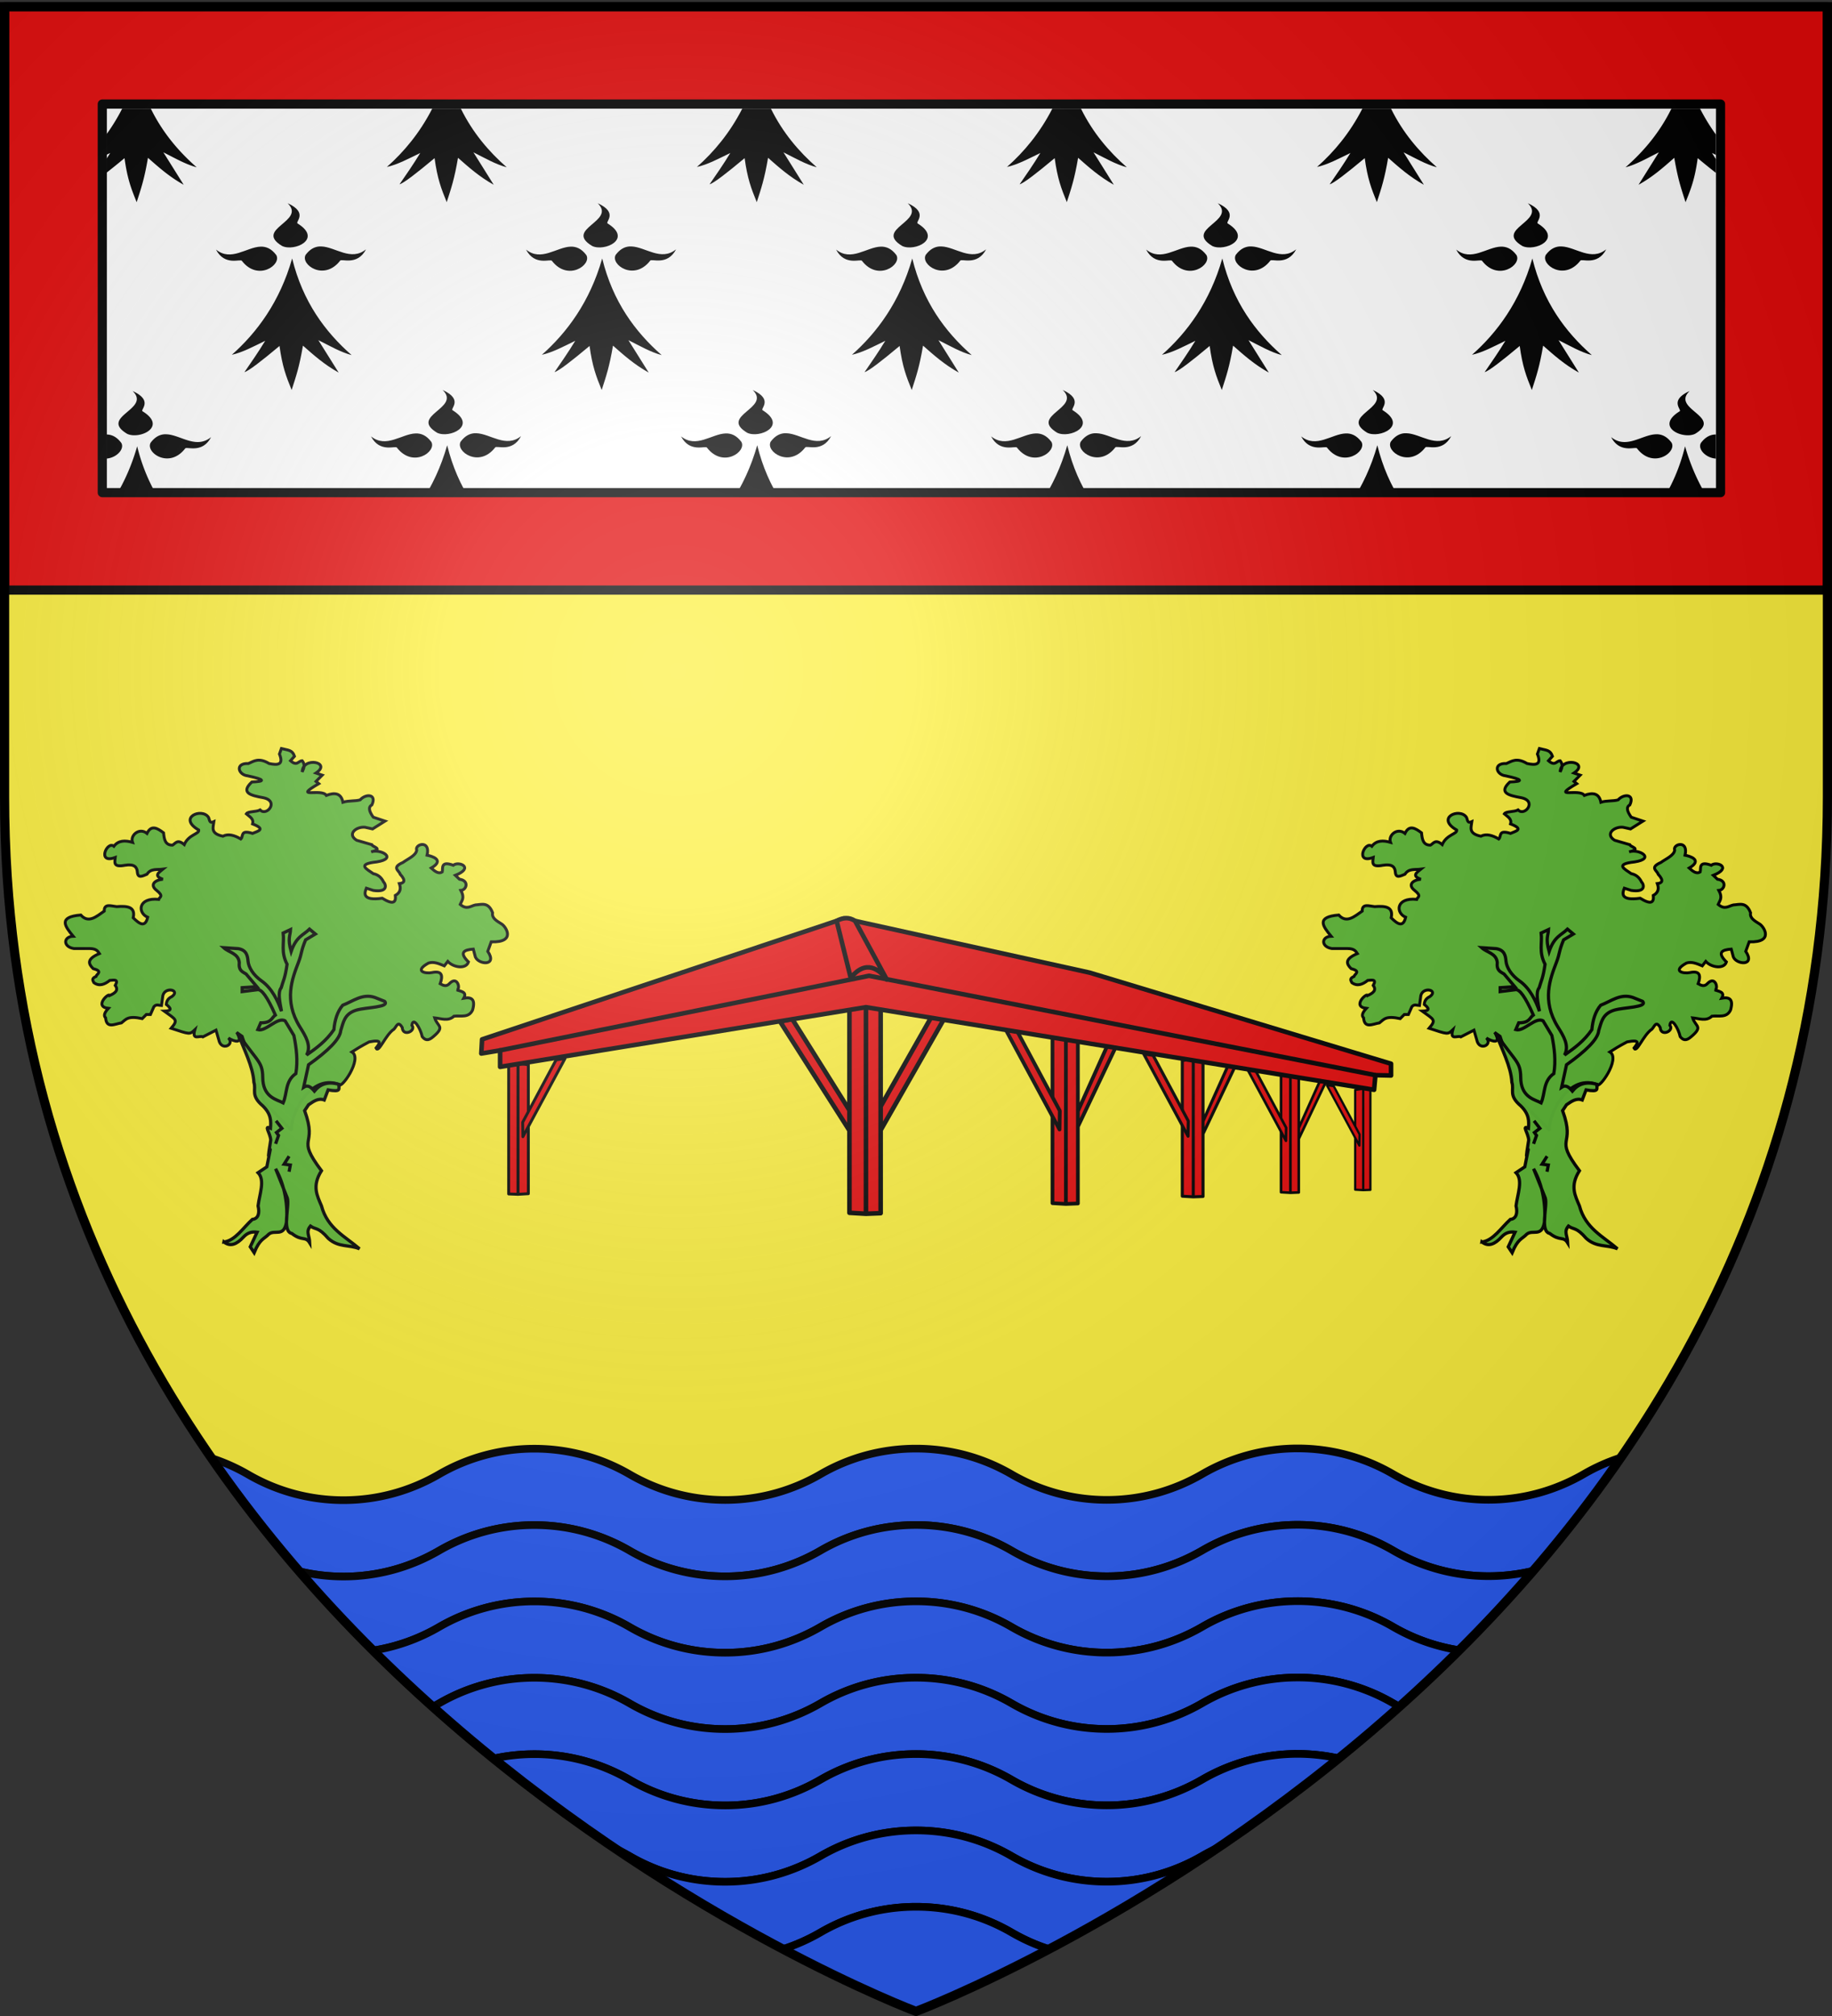 <svg xmlns="http://www.w3.org/2000/svg" xmlns:xlink="http://www.w3.org/1999/xlink" width="600" height="660" version="1.0"><rect width="100%" height="100%" fill="#333333" stroke="none"/><desc>Flag of Canton of Valais (Wallis)</desc><defs><g id="c"><path id="b" d="M0 0v1h.5z" transform="rotate(18 3.157 -.5)"/><use xlink:href="#b" width="810" height="540" transform="scale(-1 1)"/></g><g id="d"><use xlink:href="#c" width="810" height="540" transform="rotate(72)"/><use xlink:href="#c" width="810" height="540" transform="rotate(144)"/></g><g id="g"><path id="f" d="M0 0v1h.5z" transform="rotate(18 3.157 -.5)"/><use xlink:href="#f" width="810" height="540" transform="scale(-1 1)"/></g><g id="h"><use xlink:href="#g" width="810" height="540" transform="rotate(72)"/><use xlink:href="#g" width="810" height="540" transform="rotate(144)"/></g><g id="j"><path id="i" d="M0 0v1h.5z" transform="rotate(18 3.157 -.5)"/><use xlink:href="#i" width="810" height="540" transform="scale(-1 1)"/></g><g id="k"><use xlink:href="#j" width="810" height="540" transform="rotate(72)"/><use xlink:href="#j" width="810" height="540" transform="rotate(144)"/></g><path id="e" d="M2.922 27.673c0-5.952 2.317-9.844 5.579-11.013 1.448-.519 3.307-.273 5.018 1.447 2.119 2.129 2.736 7.993-3.483 9.121.658-.956.619-3.081-.714-3.787-.99-.524-2.113-.253-2.676.123-.824.552-1.729 2.106-1.679 4.108z"/><path id="l" d="M2.922 27.673c0-5.952 2.317-9.844 5.579-11.013 1.448-.519 3.307-.273 5.018 1.447 2.119 2.129 2.736 7.993-3.483 9.121.658-.956.619-3.081-.714-3.787-.99-.524-2.113-.253-2.676.123-.824.552-1.729 2.106-1.679 4.108z"/><radialGradient xlink:href="#a" id="r" cx="221.445" cy="226.331" r="300" fx="221.445" fy="226.331" gradientTransform="matrix(1.353 0 0 1.349 -77.63 -85.747)" gradientUnits="userSpaceOnUse"/><linearGradient id="a"><stop offset="0" style="stop-color:white;stop-opacity:.314"/><stop offset=".19" style="stop-color:white;stop-opacity:.251"/><stop offset=".6" style="stop-color:#6b6b6b;stop-opacity:.125"/><stop offset="1" style="stop-color:black;stop-opacity:.125"/></linearGradient></defs><g style="display:inline"><path d="M300 658.5s298.5-112.32 298.5-397.772V2.176H1.5v258.552C1.5 546.18 300 658.5 300 658.5" style="fill:#fcef3c;fill-opacity:1;fill-rule:evenodd;stroke:none;stroke-width:1px;stroke-linecap:butt;stroke-linejoin:miter;stroke-opacity:1"/><path d="M1.5 2.176h597v191H1.5z" style="opacity:1;fill:#e20909;fill-opacity:1;stroke:none;stroke-width:1.5;stroke-linecap:butt;stroke-linejoin:round;stroke-miterlimit:4;stroke-dasharray:none;stroke-opacity:1"/><path d="M33.5 34.073h530v127.206h-530z" style="opacity:1;fill:#fff;fill-opacity:1;stroke:none;stroke-width:1.5;stroke-linecap:butt;stroke-linejoin:round;stroke-miterlimit:4;stroke-dasharray:none;stroke-opacity:1"/><path d="M33.5 34.073h529.8v450.944H33.5z" style="fill:none;fill-opacity:1;fill-rule:nonzero;stroke:none;stroke-width:6.203;stroke-linecap:round;stroke-linejoin:round;stroke-miterlimit:4;stroke-dasharray:none;stroke-opacity:1"/><path id="p" d="M141.558 35.568c-4.065 7.938-9.285 14.174-14.846 19.088 3.405-.722 7.226-2.772 10.927-4.57-2.263 3.73-4.524 6.959-6.788 10.25 1.352-.355 5.655-3.69 11.48-8.562.912 6.699 2.128 9.87 3.973 14.412 1.468-4.535 2.532-7.627 3.697-14.52 3.512 3.083 6.949 6.175 11.7 8.82l-6.65-10.613c3.444 1.704 7.247 3.94 10.9 4.89-5.869-5.15-11.145-11.326-15.012-19.195z" style="fill:#000;fill-opacity:1;fill-rule:evenodd;stroke:none;display:inline"/><path id="m" d="M94.193 66.528c6.22 5.97-11.172 8.356-1.794 14.006 4 1.919 13.313-2.24 5.105-7.345-1.06-.437 3.72-3.46-3.311-6.661m10.402 14.156c-1.556.113-3.082.858-4.497 2.754-1.776 3.179 6.031 8.7 11.286 1.922.371-.828 5.613 1.813 8.498-3.737-4.946 4.022-10.03-.78-14.624-.94-.225-.007-.44-.016-.663 0m-19.26.064c-4.594.159-9.65 4.982-14.597.96 2.885 5.55 8.127 2.888 8.499 3.716 5.254 6.778 13.033 1.278 11.258-1.9-1.618-2.168-3.363-2.838-5.16-2.776m10.348 3.864c-4.045 14.222-11.566 24.298-19.757 31.537 3.405-.723 7.226-2.772 10.927-4.57-2.264 3.73-4.525 6.958-6.788 10.249 1.35-.354 5.654-3.689 11.479-8.562.913 6.7 2.129 9.87 3.973 14.412 1.468-4.535 2.532-7.626 3.698-14.519 3.511 3.082 6.948 6.175 11.7 8.818l-6.65-10.611c3.443 1.703 7.246 3.939 10.899 4.89-8.66-7.6-15.985-17.42-19.481-31.644" style="fill:#000;fill-opacity:1;fill-rule:evenodd;stroke:none;display:inline"/><use xlink:href="#m" width="600" height="660" style="display:inline" transform="translate(50.773 61.15)"/><use xlink:href="#m" width="600" height="660" style="display:inline" transform="translate(101.545)"/><use xlink:href="#m" width="600" height="660" style="display:inline" transform="translate(152.317 61.15)"/><use xlink:href="#m" width="600" height="660" style="display:inline" transform="translate(203.09)"/><use xlink:href="#m" width="600" height="660" style="display:inline" transform="translate(253.863 61.15)"/><use xlink:href="#m" width="600" height="660" style="display:inline" transform="translate(304.635)"/><use xlink:href="#m" width="600" height="660" style="display:inline" transform="translate(355.408 61.15)"/><use xlink:href="#m" width="600" height="660" style="display:inline" transform="translate(406.18)"/><use xlink:href="#n" width="600" height="660" style="display:inline" transform="matrix(-1 0 0 1 596.8 0)"/><use xlink:href="#o" width="600" height="660" style="display:inline" transform="matrix(-1 0 0 1 596.8 0)"/><use xlink:href="#p" width="600" height="660" style="display:inline" transform="translate(101.545)"/><use xlink:href="#p" width="600" height="660" style="display:inline" transform="translate(203.09)"/><use xlink:href="#p" width="600" height="660" style="display:inline" transform="translate(304.635)"/><path id="n" d="M43.434 128.02c6.22 5.97-11.172 8.356-1.794 14.007 4 1.918 13.313-2.24 5.105-7.345-1.06-.437 3.72-3.46-3.311-6.662m10.403 14.156c-1.556.113-3.083.858-4.498 2.754-1.776 3.18 6.031 8.7 11.286 1.922.371-.827 5.614 1.814 8.499-3.737-4.947 4.022-10.032-.78-14.625-.939-.225-.008-.44-.016-.662 0m-19.013.064v7.9c3.394-.249 6.019-3.143 4.912-5.124-1.542-2.066-3.203-2.768-4.911-2.776m10.1 3.865c-2.362 8.304-5.926 15.187-10.1 20.924v6.662c.42-.207.852-.416 1.27-.62-.42.691-.85 1.348-1.27 2.008v4.505a227 227 0 0 0 5.96-4.826c.914 6.7 2.13 9.87 3.974 14.413 1.469-4.536 2.532-7.627 3.698-14.52 3.511 3.083 6.949 6.175 11.7 8.819l-6.65-10.612c3.444 1.704 7.247 3.94 10.899 4.89-8.66-7.6-15.985-17.42-19.481-31.643" style="fill:#000;fill-opacity:1;fill-rule:evenodd;stroke:none;stroke-width:1px;stroke-linecap:butt;stroke-linejoin:miter;stroke-opacity:1;display:inline"/><path id="o" d="M40.012 35.568a64 64 0 0 1-5.187 8.476v6.662c.42-.207.851-.416 1.269-.62-.42.691-.85 1.348-1.27 2.008v4.505a227 227 0 0 0 5.96-4.825c.914 6.699 2.13 9.87 3.974 14.412 1.469-4.535 2.532-7.627 3.698-14.52 3.511 3.083 6.949 6.175 11.7 8.82l-6.65-10.613c3.444 1.704 7.247 3.94 10.899 4.89-5.868-5.15-11.145-11.326-15.011-19.195z" style="fill:#000;fill-opacity:1;fill-rule:evenodd;stroke:none;display:inline"/><path d="M1.5 2.188v191h597v-191zm32 31.875h530V161.28h-530z" style="opacity:1;fill:#e20909;fill-opacity:1;stroke:#000;stroke-width:3;stroke-linecap:butt;stroke-linejoin:round;stroke-miterlimit:4;stroke-dasharray:none;stroke-opacity:1"/><path d="M425 474.188a62.1 62.1 0 0 0-31.25 8.406c-9.203 5.335-19.854 8.437-31.25 8.437a62.1 62.1 0 0 1-31.25-8.406c-9.203-5.335-19.854-8.375-31.25-8.375-11.392 0-22.05 3.043-31.25 8.375-9.203 5.335-19.854 8.438-31.25 8.438-11.392 0-22.05-3.044-31.25-8.375A62.06 62.06 0 0 0 175 474.28a62.1 62.1 0 0 0-31.25 8.406c-9.203 5.336-19.854 8.438-31.25 8.438a62.1 62.1 0 0 1-31.25-8.406 62.4 62.4 0 0 0-11.969-5.344C78.347 490.493 87.993 502.83 98 514.406a62.3 62.3 0 0 0 14.5 1.719c11.396 0 22.047-3.102 31.25-8.437A62.1 62.1 0 0 1 175 499.28a62.06 62.06 0 0 1 31.25 8.406c9.2 5.332 19.858 8.375 31.25 8.375 11.396 0 22.047-3.102 31.25-8.437 9.2-5.332 19.858-8.375 31.25-8.375 11.396 0 22.047 3.04 31.25 8.375a62.1 62.1 0 0 0 31.25 8.406c11.396 0 22.047-3.102 31.25-8.437a62.1 62.1 0 0 1 31.25-8.406 62.06 62.06 0 0 1 31.25 8.406A62.1 62.1 0 0 0 487.5 516c5.052 0 9.958-.606 14.656-1.75a434 434 0 0 0 28.688-37.062 62.4 62.4 0 0 0-12.094 5.375c-9.203 5.335-19.854 8.437-31.25 8.437a62.1 62.1 0 0 1-31.25-8.406 62.06 62.06 0 0 0-31.25-8.406z" style="fill:#2b5df2;fill-opacity:1;stroke:#000;stroke-width:2.5;stroke-miterlimit:4;stroke-dasharray:none;stroke-opacity:1"/><path d="M425 499.188a62.1 62.1 0 0 0-31.25 8.406c-9.203 5.335-19.854 8.437-31.25 8.437a62.1 62.1 0 0 1-31.25-8.406c-9.203-5.335-19.854-8.375-31.25-8.375-11.392 0-22.05 3.043-31.25 8.375-9.203 5.335-19.854 8.438-31.25 8.438-11.392 0-22.05-3.044-31.25-8.375A62.06 62.06 0 0 0 175 499.28a62.1 62.1 0 0 0-31.25 8.406c-9.203 5.336-19.854 8.438-31.25 8.438-4.995 0-9.849-.607-14.5-1.719a473 473 0 0 0 24.188 25.938 62.3 62.3 0 0 0 21.562-7.657 62.1 62.1 0 0 1 31.25-8.406 62.07 62.07 0 0 1 31.25 8.407c9.2 5.331 19.858 8.374 31.25 8.375 11.396 0 22.047-3.103 31.25-8.438 9.2-5.332 19.858-8.375 31.25-8.375 11.396 0 22.047 3.04 31.25 8.375a62.1 62.1 0 0 0 31.25 8.406c11.396 0 22.047-3.102 31.25-8.437a62.1 62.1 0 0 1 31.25-8.407 62.07 62.07 0 0 1 31.25 8.407 62.1 62.1 0 0 0 21.656 7.656 473 473 0 0 0 24.25-26A62 62 0 0 1 487.5 516a62.1 62.1 0 0 1-31.25-8.406 62.06 62.06 0 0 0-31.25-8.406z" style="fill:#2b5df2;fill-opacity:1;stroke:#000;stroke-width:2.5;stroke-miterlimit:4;stroke-dasharray:none;stroke-opacity:1"/><path d="M425 524.188a62.1 62.1 0 0 0-31.25 8.406c-9.203 5.335-19.854 8.437-31.25 8.437a62.1 62.1 0 0 1-31.25-8.406c-9.203-5.335-19.854-8.375-31.25-8.375-11.392 0-22.05 3.043-31.25 8.375-9.203 5.335-19.854 8.438-31.25 8.438-11.392 0-22.05-3.044-31.25-8.375A62.07 62.07 0 0 0 175 524.28a62.1 62.1 0 0 0-31.25 8.407 62.3 62.3 0 0 1-21.562 7.656c6.47 6.44 13.024 12.562 19.593 18.437a64 64 0 0 0 1.969-1.093A62.1 62.1 0 0 1 175 549.28a62.07 62.07 0 0 1 31.25 8.407c9.2 5.331 19.858 8.374 31.25 8.375 11.396 0 22.047-3.103 31.25-8.438 9.2-5.332 19.858-8.375 31.25-8.375 11.396 0 22.047 3.04 31.25 8.375a62.1 62.1 0 0 0 31.25 8.406c11.396 0 22.047-3.102 31.25-8.437a62.1 62.1 0 0 1 31.25-8.407 62.07 62.07 0 0 1 31.25 8.407c.667.386 1.35.762 2.031 1.125 6.579-5.886 13.145-12.017 19.625-18.469a62.1 62.1 0 0 1-21.656-7.656 62.07 62.07 0 0 0-31.25-8.407z" style="fill:#2b5df2;fill-opacity:1;stroke:#000;stroke-width:2.5;stroke-miterlimit:4;stroke-dasharray:none;stroke-opacity:1"/><path d="M425 549.188a62.1 62.1 0 0 0-31.25 8.406c-9.203 5.335-19.854 8.437-31.25 8.437a62.1 62.1 0 0 1-31.25-8.406c-9.203-5.335-19.854-8.375-31.25-8.375-11.392 0-22.05 3.043-31.25 8.375-9.203 5.335-19.854 8.438-31.25 8.438-11.392 0-22.05-3.044-31.25-8.375A62.07 62.07 0 0 0 175 549.28a62.1 62.1 0 0 0-31.25 8.407q-.974.563-1.969 1.093a534 534 0 0 0 19.906 16.938A62.3 62.3 0 0 1 175 574.28a62.07 62.07 0 0 1 31.25 8.407c9.2 5.331 19.858 8.374 31.25 8.375 11.396 0 22.047-3.103 31.25-8.438 9.2-5.332 19.858-8.375 31.25-8.375 11.396 0 22.047 3.04 31.25 8.375a62.1 62.1 0 0 0 31.25 8.406c11.396 0 22.047-3.102 31.25-8.437a62.1 62.1 0 0 1 31.25-8.407c4.607 0 9.089.52 13.406 1.47a534 534 0 0 0 19.875-16.938 63 63 0 0 1-2.031-1.125 62.07 62.07 0 0 0-31.25-8.407z" style="fill:#2b5df2;fill-opacity:1;stroke:#000;stroke-width:2.5;stroke-miterlimit:4;stroke-dasharray:none;stroke-opacity:1"/><path d="M425 574.188a62.1 62.1 0 0 0-31.25 8.406c-9.203 5.335-19.854 8.437-31.25 8.437a62.1 62.1 0 0 1-31.25-8.406c-9.203-5.335-19.854-8.375-31.25-8.375-11.392 0-22.05 3.043-31.25 8.375-9.203 5.335-19.854 8.438-31.25 8.438-11.392 0-22.05-3.044-31.25-8.375A62.07 62.07 0 0 0 175 574.28c-4.573 0-9.023.501-13.312 1.438a571 571 0 0 0 39.812 29.468 63 63 0 0 1 4.75 2.5c9.2 5.332 19.858 8.375 31.25 8.375 11.396 0 22.047-3.102 31.25-8.437 9.2-5.332 19.858-8.375 31.25-8.375 11.396 0 22.047 3.04 31.25 8.375a62.1 62.1 0 0 0 31.25 8.406c11.396 0 22.047-3.102 31.25-8.437a63 63 0 0 1 5.125-2.657 571 571 0 0 0 39.531-29.28 62.4 62.4 0 0 0-13.406-1.47z" style="fill:#2b5df2;fill-opacity:1;stroke:#000;stroke-width:2.5;stroke-miterlimit:4;stroke-dasharray:none;stroke-opacity:1"/><path d="M300 599.25c-11.392 0-22.05 3.043-31.25 8.375-9.203 5.335-19.854 8.438-31.25 8.438-11.392 0-22.05-3.044-31.25-8.375a63 63 0 0 0-4.75-2.5c20.324 13.72 39.21 24.651 54.906 32.937a63 63 0 0 0 12.344-5.5c9.2-5.332 19.858-8.375 31.25-8.375 11.396 0 22.047 3.04 31.25 8.375 3.876 2.246 8.005 4.118 12.344 5.5 15.794-8.337 34.81-19.345 55.281-33.187a63 63 0 0 0-5.125 2.656c-9.203 5.335-19.854 8.437-31.25 8.437a62.1 62.1 0 0 1-31.25-8.406c-9.203-5.335-19.854-8.375-31.25-8.375z" style="fill:#2b5df2;fill-opacity:1;stroke:#000;stroke-width:2.5;stroke-miterlimit:4;stroke-dasharray:none;stroke-opacity:1"/><path d="M300 624.25c-11.392 0-22.05 3.043-31.25 8.375a63 63 0 0 1-12.344 5.5C282.676 651.992 300 658.5 300 658.5s17.33-6.511 43.594-20.375c-4.34-1.382-8.468-3.254-12.344-5.5-9.203-5.335-19.854-8.375-31.25-8.375z" style="fill:#2b5df2;fill-opacity:1;stroke:#000;stroke-width:2.5;stroke-miterlimit:4;stroke-dasharray:none;stroke-opacity:1"/></g><use xlink:href="#q" width="600" height="660" style="display:inline" transform="translate(-412)"/><g id="q" style="display:inline"><path d="M1716.119 242.004c3.253.829 5.075.603 6.103 3.596l-1.869 2.08c3.095 2.751 3.66.037 5.463 0 1.566 1.989.702 3.584 0 5.206.149-7.319 13.957-4.499 6.428.52l2.889.996-2.89 2.909 1.286 1.041c-12.545 7.347 1.374 2.005 3.535 5.467 4.068-1.534 6.917-.951 7.713 3.196 2.678-.858 5.883-.433 8.034-1.114 2.586-2.9 7.88-2.852 5.463 2.343-1.898 1.053-1.19 3.162.643 5.726l5.463 1.823-5.785 3.644-3.535-.781c-4.114-.379-8.485 3.189-3.886 6.06l7.073 2.055c.253 1.094 5.68 1.908-.294 3.338 4.425-1.567 12.54 3.124 2.57 4.686-9.551 1.04-4.642 3.334-1.606 5.466 2.364.484 3.86 1.906 4.82 3.905.776.56 2.755 5.02-4.82 3.904l-3.214-1.04c-.834 2.115-2.242 6.027 7.391 4.685 5.241 3.244 6.46 1.872 6.106-1.302 2.494-1.404 2.642-3.352 1.872-5.512 2.046-.239 3.312-1.207.378-4.38-.43-1.722-4.221-3.056 1.285-5.466 2.49-1.796 6.075-3.238 6.428-5.726-1.12-2.78 6.554-5.054 4.82 2.342 2.05.394 8.491 2.148 1.928 5.987 1.714 1.552 3.428 2.882 5.142 1.822.445-1.462-1.034-5.395 5.142-3.123 2.543-2.08 10.013 1.08.964 4.685l1.928 1.822c4.565.596 3.38 4.963.643 5.207 1.921 3.538.4 4.753-.321 6.507 3.06 2.654 4.871.75 7.07.26 2.904-.16 6.018-1.596 8.034 3.645-.491 2.498 1.948 3.81 4.178 5.206 2.059 1.203 6.902 8.707-4.82 8.33l-1.608 4.425c4.686 6.99-4.326 6.236-5.784 2.603l-.964-3.644c-4.302.33-6.773 1.518-2.25 5.987-1.12 3.477-7.04 2.618-9.64-.26l-1.608 2.082c-2.463-1.012-4.927-2.13-7.391-1.302-7.047 3.91-1.161 5.04 1.607 4.425 4.657-.995 5.27 1.284 3.856 5.207 1.5.852 3 1.497 4.5-.26 3.643-3.59 5.137 2.916 3.213 3.123 1.984.706 4.943.935 3.273 3.856 3.699-.662 5.534.528 4.118 5.515-1.818 3.854-5.577 2.469-8.677 2.863-2.652 2.506-5.91 1.093-8.998.781 1.275 4.101 5.072 3.947-.642 8.755-2.566 2.298-3.967 1.453-5.142 0-.845-3.905-4.238-9.567-4.82-5.301 2.149 2.633-4.248 5.535-4.5 1.04-1.987-3.435-2.733-.331-3.856.782-4.035 2.622-7.124 11.456-8.356 8.78 1.565-2.021 3.419-4.16-3.213-2.863-3.918 2.064-5.937 3.359-8.034 4.686 5.242 3.101-5.445 18.164-6.102 15.067-14.538-5.411-23.514 17.392-21.853 21.561l-12.859-12.997-10.284-30.92-2.57-1.822c3.479 5.763-1.351 4.258-3.857 2.603 3.126 3.177-3.44 6.354-4.499.781l-1.285-4.425-6.106 3.124c-1.44-.834-5.247 1.954-3.74-3.312-2.425 2.298-2.31 2.177-11.043-.688 3.396-3.992 2.287-3.983-3.214-7.975 3.97-.132 3.025-1.488.964-3.123.11-1.82 1.058-2.961 2.571-3.644 4.187-3.015-3.037-4.844-4.178-.521l-.642 4.685c-1.179-.025-2.357-.828-3.535.521l-1.607 3.644h-1.928l-1.899 1.914c-6.821-1.454-7.534.333-9.67 1.99-3.028.438-6.987 2.887-7.392-2.342-1.111-1.06-.407-2.609 1.286-4.425-6.963-.79.319-7.52.642-5.987 2.523-1.128 4.231-2.433 2.571-4.686 1.744-3.15-.73-2.458-2.57-2.342-2.464 1.96-4.928 2.856-7.392 1.04-.438-.954-1.294-1.908.964-2.862.383-1.215 3.45-2.43-1.285-3.645-2.219-2.2-3.217-4.454 2.892-7.028-.741-1.15-1.474-2.303-4.5-2.343h-7.39c-5.142-.81-4.962-5.565-.322-5.726-3.8-4.6-7.272-9.004 3.535-9.892 3.642 4.057 7.284.69 10.927-1.822-.085-3.683 3.216-2.34 5.784-2.083 4.816-.362 8.9-.042 7.713 5.206 2.972 2.985 5.63 4.637 6.748-.26-4.727-1.99-4.644-9.292 5.142-8.33.303-1.107 2.579-1.327-.964-4.165-3.283-2.523-1.055-4.81 2.892-5.206-4.423-1.561-1.91-3.123 0-4.685-2.611.36-5.637-.451-7.39 2.343-2.023.816-4.28 2.156-4.5-1.042-.17-2.306-1.423-3.834-5.785-3.123-5.636 1.105-4.73-1.459-4.499-3.645-8.722 3.25-3.834-7.916-.642-5.206 2.089-2.776 5.19-2.82 8.676-1.822-1.193-3.298 3.177-7.06 6.75-4.165 1.981-4.139 4.809-2.46 7.712-.26.29 2.929.678 5.768 4.178 5.727 1.44-.857 2.272-2.948 5.463-.26 2.041-4.733 7.05-4.882 6.748-6.768-9.958-5.776 1.397-10.502 4.5-5.988.616.987.26 3.155 2.57 2.083-.346 2.658-1.754 5.562 4.178 6.768 2.523-1.264 5.366-.46 8.356 1.301 1.347-1.181-.48-4.467 5.463-2.603 2.49-1.071 6.48-1.9 0-4.425.718-2.38-1.403-3.379-2.892-4.685.747-1.255 4.58-.795 6.427-1.822 3.01 3.218 9.164-4.238 1.285-5.727-5.526-1.014-10.624-2.187-5.141-7.289 6.371-.221 6.212-1.125-1.929-2.863-4.53-.478-6.016-6.012.322-5.727 2.593-1.105 4.805-2.89 9.64 0 3.908.818 6.929.753 4.821-4.425z" style="fill:#5ab532;fill-opacity:1;stroke:#000;stroke-width:1.35;stroke-miterlimit:4;stroke-dasharray:none;stroke-opacity:1;display:inline" transform="matrix(.703 0 0 .703 -702.272 74.931)"/><path d="M1689.342 471.794c5.234-.638 8.944-6.612 13.245-10.517 2.857-.29 3.463-3.082 2.662-6.298.681-5.492 3.354-11.979 0-15.453l4.09-2.726c4.17-21.06-1.373 7.133 1.818-12.53-.332-3.555-3.384-6.936-.117-5.453.216-3.246.45-6.49-3.636-10.453-5.777-4.897-2.9-7.321-4.09-10.907-.411-7.489-4.825-15.643-7.272-22.452 10.043 14.259 11.342 12.591 11.45 21.605.69 8.056 6.786 8.94 9.456 10.39 1.97-4.544.847-10.12 5.908-13.634.99-5.908.29-11.816-.909-17.724l-4.09-6.818c-3.559-2.05-8.972 5.168-12.726 4.09l1.364-3.18c5.154.023 4.923-2.262 6.817-3.636-3.857-8.744-6.399-11.895-8.18-11.817l-7.272.91v-1.819l6.817-.454-5-5.909c-1.573-1.047-3.584-1.439-3.18-5.453-.47-4.227-4.837-4.556-7.272-6.817l6.817.454c3.802.663 4.32 3.201 4.545 5.908.283 2.784 2.373 6.367 6.3 9.134 4.856 3.421 7.595 9.29 9.281 14.11-.755-4.228-1.87-8.743-.129-10.973.909-3.25 1.818-4.394 2.727-10.907-2.995-5.804-1.236-9.705-1.818-14.544l3.44-1.623c-.154 2.998-1.456 3.986.261 10.258 2.453-7.118 5.647-7.565 8.57-10.453l2.727 2.273-4.545 2.727c-2.284 5.49-1.645 6.037-3.315 10.417-2.936 7.697-6.952 17.716.588 30.031 2.767 4.394 5.492 8.787 3.181 13.18 4.66-3.265 9.106-6.523 12.726-11.816.407-4.505 1.607-8.415 4.09-11.362 4.837-1.863 9.21-5.582 14.998-3.636l4.545 1.818c2.548 2.85-8.76 2.733-13.18 4.09-5.696 1.727-6.039 5.834-7.272 9.544-.32 3.926-5.848 9.384-14.998 15.907l-2.272 10.453c1.987-1.32 3.524.062 5 1.818 2.6-3.197 6.166-4.656 11.361-3.181.071 2.275 1.176 3.684-4.972 2.612l-1.788 4.687c-2.813-1.035-5.035.684-7.329 2.245l-1.818 2.726c6.316 17.362-4.503 11.604 7.844 27.981-4.573 7.213-1.95 11.658 0 16.362 2.799 10.552 11.085 14.246 17.725 19.997-4.848-2.05-9.696-.468-14.543-4.832-4.725-5.45-5.718-3.916-8.322-5.753-2.244 2.708-.472 4.19-.314 7.858-2.032-3.318-3.524-.627-8.348-4.41-4.817-1.045-.972-12.687-2.105-16.496l-5.453-13.634c4.34 7.726 5.855 17.452 4.999 25.178-1.322 6.812-5.396 2.991-8.18 5.272-2.213 2.336-4.138 2.088-6.818 8.635l-1.818-2.727 3.182-6.817c-2.121-.276-4.242-.03-6.363 2.272-3.03 3.306-6.06 4.67-9.09 2.272z" style="opacity:.98;fill:#5ab532;fill-opacity:1;stroke:#000;stroke-width:1.5;stroke-miterlimit:4;stroke-dasharray:none;stroke-opacity:1" transform="matrix(.703 0 0 .703 -702.272 74.931)"/><path d="m1713.623 415.362 2.729 3.508-2.534 1.95.974 1.364-1.364 3.898M1719.702 431.863l-2.34 3.704 2.924.39-.584 3.118" style="fill:#5ab532;fill-opacity:1;stroke:#000;stroke-width:1.5;stroke-miterlimit:4;stroke-dasharray:none;stroke-opacity:1" transform="matrix(.703 0 0 .703 -702.272 74.931)"/></g><g style="display:inline"><path d="M278.204 397.05v-66.953l5.405-.762v68.032zM283.609 329.335v68.032l4.815-.19v-67.17zM288.424 370.003l20.692-36.3-4.076-.763-16.616 29.294zM278.204 370.13l-22.709-35.662 3.948-.892 18.761 29.931z" style="opacity:1;fill:#e20909;fill-opacity:1;stroke:#000;stroke-width:1.5;stroke-linecap:butt;stroke-linejoin:round;stroke-miterlimit:4;stroke-dasharray:none;stroke-opacity:1"/><path d="M344.693 393.89v-54.534l4.401-.62v55.412zM349.095 338.735v55.413l3.921-.154v-54.71zM353.016 368.86l12.855-27.02-2.865-.26-9.99 22.224z" style="opacity:1;fill:#e20909;fill-opacity:1;stroke:#000;stroke-width:1.222;stroke-linecap:butt;stroke-linejoin:round;stroke-miterlimit:4;stroke-dasharray:none;stroke-opacity:1"/><path d="m347.004 369.781-17.809-33.046 3.761.546 14.139 26.379z" style="opacity:1;fill:#e20909;fill-opacity:1;stroke:#000;stroke-width:1.222;stroke-linecap:butt;stroke-linejoin:round;stroke-miterlimit:4;stroke-dasharray:none;stroke-opacity:1"/><path d="M387.22 391.613v-44.418l3.585-.506v45.134zM390.805 346.69v45.133l3.194-.125v-44.562zM394 371.226l10.47-22.008-2.335-.211L394 367.108z" style="opacity:1;fill:#e20909;fill-opacity:1;stroke:#000;stroke-width:.995;stroke-linecap:butt;stroke-linejoin:round;stroke-miterlimit:4;stroke-dasharray:none;stroke-opacity:1"/><path d="m389.102 371.977-14.505-26.917 3.063.445 11.516 21.486z" style="opacity:1;fill:#e20909;fill-opacity:1;stroke:#000;stroke-width:.995;stroke-linecap:butt;stroke-linejoin:round;stroke-miterlimit:4;stroke-dasharray:none;stroke-opacity:1"/><path d="M419.55 390.308v-38.083l3.073-.433v38.697zM422.624 351.792v38.697l2.738-.108v-38.207zM425.362 372.83l8.977-18.87-2-.181-6.977 15.52z" style="opacity:1;fill:#e20909;fill-opacity:1;stroke:#000;stroke-width:.853;stroke-linecap:butt;stroke-linejoin:round;stroke-miterlimit:4;stroke-dasharray:none;stroke-opacity:1"/><path d="m421.164 373.473-12.437-23.078 2.627.382 9.873 18.42z" style="opacity:1;fill:#e20909;fill-opacity:1;stroke:#000;stroke-width:.853;stroke-linecap:butt;stroke-linejoin:round;stroke-miterlimit:4;stroke-dasharray:none;stroke-opacity:1"/><path d="M443.832 389.474v-32.65l2.636-.372v33.177zM446.468 356.452v33.177l2.348-.092V356.78z" style="opacity:1;fill:#e20909;fill-opacity:1;stroke:#000;stroke-width:.732;stroke-linecap:butt;stroke-linejoin:round;stroke-miterlimit:4;stroke-dasharray:none;stroke-opacity:1"/><path d="m445.216 375.04-10.663-19.786 2.252.327 8.466 15.794z" style="opacity:1;fill:#e20909;fill-opacity:1;stroke:#000;stroke-width:.732;stroke-linecap:butt;stroke-linejoin:round;stroke-miterlimit:4;stroke-dasharray:none;stroke-opacity:1"/><path d="M173.039 390.796v-42.197l-3.407-.48v42.877z" style="opacity:1;fill:#e20909;fill-opacity:1;stroke:#000;stroke-width:.945;stroke-linecap:butt;stroke-linejoin:round;stroke-miterlimit:4;stroke-dasharray:none;stroke-opacity:1"/><path d="M169.632 348.119v42.877l-3.034-.12v-42.333zM171.25 372.142l13.78-25.57-2.91.422-10.94 20.411z" style="opacity:1;fill:#e20909;fill-opacity:1;stroke:#000;stroke-width:.945;stroke-linecap:butt;stroke-linejoin:round;stroke-miterlimit:4;stroke-dasharray:none;stroke-opacity:1"/><path d="m163.794 349.276 119.815-19.539L450.03 356.78l.435-4.793 5.117.116v-3.856l-98.72-29.821-80.466-17.739-118.515 39.59-.257 4.628 6.17-1.028z" style="opacity:1;fill:#e20909;fill-opacity:1;stroke:#000;stroke-width:1.5;stroke-linecap:butt;stroke-linejoin:round;stroke-miterlimit:4;stroke-dasharray:none;stroke-opacity:1"/><path d="m163.294 343.96 121.328-24.506 165.843 32.533" style="opacity:1;fill:none;fill-opacity:1;stroke:#000;stroke-width:1.5;stroke-linecap:butt;stroke-linejoin:round;stroke-miterlimit:4;stroke-dasharray:none;stroke-opacity:1"/><path d="M280.044 301.491c-2.013-1.35-4.026-1.076-6.04-.005l4.614 18.643c5.017-6.227 9.443-2.705 11.826.562z" style="opacity:1;fill:#e20909;fill-opacity:1;stroke:#000;stroke-width:1.5;stroke-linecap:butt;stroke-linejoin:round;stroke-miterlimit:4;stroke-dasharray:none;stroke-opacity:1"/></g><path d="M300 658.5s298.5-112.32 298.5-397.772V2.176H1.5v258.552C1.5 546.18 300 658.5 300 658.5" style="opacity:1;fill:url(#r);fill-opacity:1;fill-rule:evenodd;stroke:none;stroke-width:1px;stroke-linecap:butt;stroke-linejoin:miter;stroke-opacity:1"/><path d="M300 658.5S1.5 546.18 1.5 260.728V2.176h597v258.552C598.5 546.18 300 658.5 300 658.5z" style="opacity:1;fill:none;fill-opacity:1;fill-rule:evenodd;stroke:#000;stroke-width:3;stroke-linecap:butt;stroke-linejoin:miter;stroke-miterlimit:4;stroke-dasharray:none;stroke-opacity:1"/></svg>